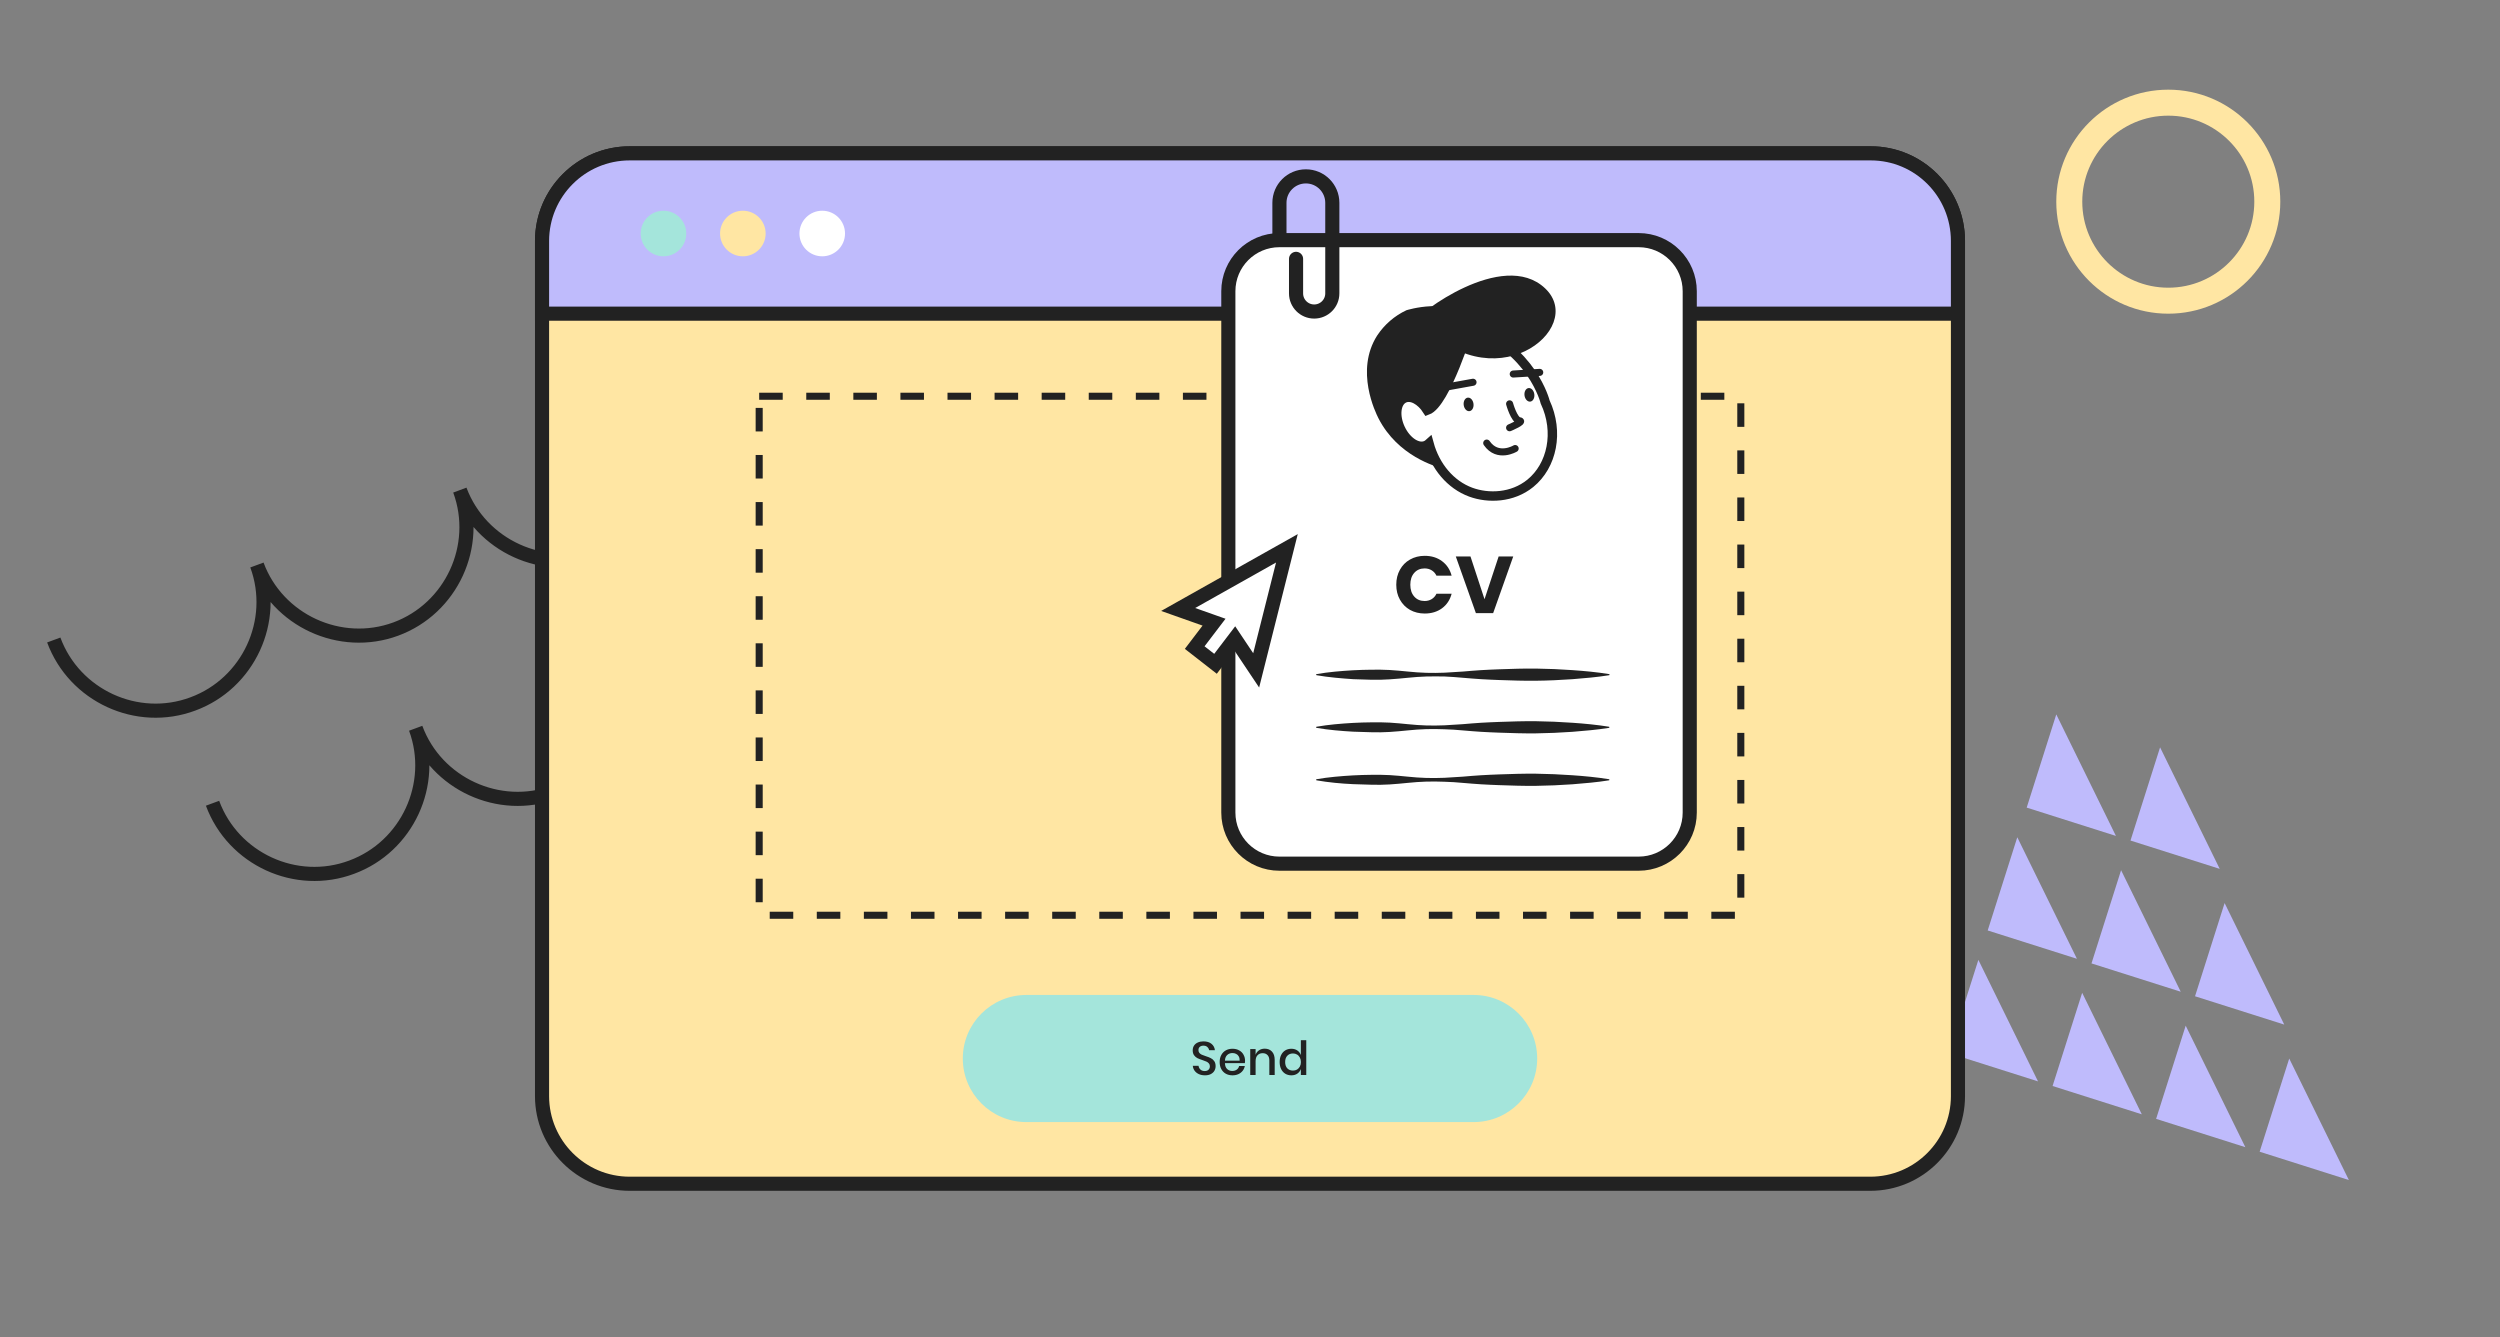 <?xml version="1.0" encoding="UTF-8"?> <svg xmlns="http://www.w3.org/2000/svg" width="531" height="284" viewBox="0 0 531 284" fill="none"><rect x="0" y="0" width="531" height="284" fill="#808080" stroke="none"/> <g clip-path="url(#clip0_2299_27515)"> <path d="M140.921 88.138C145.245 100.004 139.105 113.239 127.324 117.643C115.494 122.065 102.094 115.93 97.672 104.1C102.045 115.948 95.875 129.25 84.076 133.605C72.276 137.96 58.926 131.808 54.571 120.009C58.944 131.857 52.773 145.159 40.974 149.514C29.144 153.936 15.793 147.783 11.42 135.935" stroke="#222222" stroke-width="3" stroke-miterlimit="10"></path> <path d="M449.423 177.551C445.213 168.971 440.964 160.318 436.754 151.738L430.47 171.535C436.769 173.534 443.124 175.551 449.423 177.551Z" fill="#BFBBFC"></path> <path d="M471.47 184.548C467.26 175.969 463.011 167.315 458.801 158.736L452.517 178.533C458.816 180.532 465.115 182.531 471.47 184.548Z" fill="#BFBBFC"></path> <path d="M441.14 203.647C436.93 195.067 432.681 186.414 428.471 177.834L422.187 197.631C428.486 199.63 434.841 201.647 441.14 203.647Z" fill="#BFBBFC"></path> <path d="M463.187 210.644C458.977 202.064 454.728 193.411 450.518 184.831L444.234 204.628C450.533 206.627 456.832 208.627 463.187 210.644Z" fill="#BFBBFC"></path> <path d="M485.177 217.624C480.967 209.044 476.718 200.391 472.508 191.811L466.224 211.608C472.523 213.607 478.878 215.624 485.177 217.624Z" fill="#BFBBFC"></path> <path d="M432.875 229.686C428.664 221.107 424.415 212.453 420.205 203.874L413.921 223.67C420.22 225.67 426.576 227.687 432.875 229.686Z" fill="#BFBBFC"></path> <path d="M454.921 236.683C450.711 228.104 446.462 219.45 442.252 210.871L435.968 230.668C442.267 232.667 448.566 234.666 454.921 236.683Z" fill="#BFBBFC"></path> <path d="M476.912 243.663C472.701 235.084 468.453 226.43 464.242 217.851L457.959 237.647C464.258 239.647 470.613 241.664 476.912 243.663Z" fill="#BFBBFC"></path> <path d="M498.902 250.643C494.692 242.063 490.443 233.41 486.232 224.83L479.949 244.627C486.304 246.644 492.603 248.644 498.902 250.643Z" fill="#BFBBFC"></path> <path d="M174.643 122.812C178.968 134.678 172.828 147.913 161.047 152.317C149.216 156.739 135.817 150.605 131.395 138.774C135.768 150.623 129.598 163.925 117.798 168.28C105.999 172.635 92.648 166.482 88.293 154.683C92.666 166.531 86.496 179.833 74.697 184.188C62.866 188.61 49.516 182.458 45.143 170.61" stroke="#222222" stroke-width="3" stroke-miterlimit="10"></path> <path d="M415.871 51.185L415.871 232.815C415.871 243.082 407.524 251.429 397.257 251.429L133.743 251.429C123.476 251.429 115.129 243.082 115.129 232.815L115.129 51.185C115.129 40.918 123.476 32.571 133.743 32.571L397.34 32.571C407.607 32.571 415.871 40.918 415.871 51.185Z" fill="#FFE6A3" stroke="#222222" stroke-width="3" stroke-miterlimit="10" stroke-linecap="round"></path> <rect x="161.25" y="84.163" width="208.5" height="110.238" stroke="#222222" stroke-width="1.5" stroke-dasharray="5 5"></rect> <path d="M415.871 51.185V66.627H115.129V51.185C115.129 40.918 123.476 32.571 133.743 32.571H397.34C407.607 32.571 415.871 40.918 415.871 51.185Z" fill="#BFBBFC" stroke="#222222" stroke-width="3" stroke-miterlimit="10" stroke-linecap="round"></path> <path d="M140.921 54.44C143.595 54.44 145.763 52.273 145.763 49.599C145.763 46.925 143.595 44.758 140.921 44.758C138.248 44.758 136.08 46.925 136.08 49.599C136.08 52.273 138.248 54.44 140.921 54.44Z" fill="#A4E5DB"></path> <path d="M157.783 54.44C160.456 54.44 162.624 52.273 162.624 49.599C162.624 46.925 160.456 44.758 157.783 44.758C155.109 44.758 152.941 46.925 152.941 49.599C152.941 52.273 155.109 54.44 157.783 54.44Z" fill="#FFE6A3"></path> <path d="M174.642 54.44C177.316 54.44 179.483 52.273 179.483 49.599C179.483 46.925 177.316 44.758 174.642 44.758C171.968 44.758 169.801 46.925 169.801 49.599C169.801 52.273 171.968 54.44 174.642 54.44Z" fill="white"></path> <path d="M358.9 172.592V61.857C358.9 55.864 354.042 51.005 348.048 51.005L271.753 51.005C265.759 51.005 260.9 55.864 260.9 61.857V172.592C260.9 178.586 265.759 183.444 271.753 183.444H348.048C354.042 183.444 358.9 178.586 358.9 172.592Z" fill="white" stroke="#222222" stroke-width="3" stroke-miterlimit="10"></path> <path d="M306.407 99.487C305 99.119 296.898 96.876 292.802 88.879C292.187 87.681 287.757 78.706 292.511 71.265C294.048 68.937 296.199 67.078 298.725 65.895C298.725 65.895 307.842 62.994 312.806 67.746C314.747 69.603 315.231 71.807 315.776 74.247C317.621 82.419 315.025 92.052 308.594 97.79C307.903 98.404 307.173 98.971 306.407 99.487Z" fill="#222222"></path> <path d="M297.451 91.058C298.75 93.816 301.201 95.391 302.927 94.579C303.138 94.48 303.334 94.35 303.508 94.193C304.836 99.078 308.105 102.96 312.384 104.535C316.115 105.907 321.223 105.75 325.032 102.667C329.673 98.896 331.17 91.76 328.194 85.383C328.194 85.383 325.455 74.131 312.082 69.269C312.082 69.269 307.09 85.705 303.165 87.141C301.802 85 299.733 83.878 298.234 84.591C296.496 85.407 296.151 88.302 297.451 91.058Z" fill="white" stroke="#222222" stroke-width="2" stroke-miterlimit="10" stroke-linecap="round"></path> <path d="M327.037 79.094L321.412 79.445" stroke="#222222" stroke-width="1.5" stroke-miterlimit="10" stroke-linecap="round"></path> <path d="M312.87 81.191L305.664 82.491" stroke="#222222" stroke-width="1.5" stroke-miterlimit="10" stroke-linecap="round"></path> <path d="M325.041 85.302C325.615 85.225 325.995 84.518 325.888 83.724C325.781 82.93 325.229 82.35 324.654 82.427C324.079 82.504 323.7 83.21 323.807 84.004C323.913 84.798 324.466 85.379 325.041 85.302Z" fill="#222222"></path> <path d="M312.118 87.331C312.692 87.255 313.073 86.551 312.969 85.758C312.865 84.965 312.315 84.383 311.741 84.459C311.167 84.534 310.786 85.238 310.89 86.031C310.994 86.824 311.544 87.406 312.118 87.331Z" fill="#222222"></path> <path d="M321.818 95.269C321.818 95.269 318.116 97.494 315.781 94.109L321.818 95.269Z" fill="white"></path> <path d="M321.818 95.269C321.818 95.269 318.116 97.494 315.781 94.109" stroke="#222222" stroke-width="1.5" stroke-miterlimit="10" stroke-linecap="round"></path> <path d="M320.639 85.775C320.639 85.775 321.605 89.256 322.745 89.366C323.885 89.476 320.639 90.854 320.639 90.854" fill="white"></path> <path d="M320.639 85.775C320.639 85.775 321.605 89.256 322.745 89.366C323.885 89.476 320.639 90.854 320.639 90.854" stroke="#222222" stroke-width="1.5" stroke-miterlimit="10" stroke-linecap="round"></path> <path d="M301.13 67.749C300.616 67.146 319.138 52.664 328.186 61.251C337.234 69.838 316.759 86.074 301.13 67.749Z" fill="#222222"></path> <path d="M300.412 88.313C300.412 88.313 298.672 90.579 301.12 91.632L300.412 88.313Z" fill="white"></path> <path d="M271.752 49.83V43.078C271.752 39.976 274.266 37.461 277.368 37.461V37.461C280.47 37.461 282.984 39.976 282.984 43.078V62.317C282.984 64.444 281.26 66.168 279.133 66.168V66.168C277.006 66.168 275.282 64.444 275.282 62.317V54.981" stroke="#222222" stroke-width="3" stroke-miterlimit="10" stroke-linecap="round"></path> <path d="M296.568 124.194C296.568 123.005 296.825 121.949 297.34 121.023C297.854 120.086 298.568 119.361 299.482 118.847C300.407 118.321 301.453 118.058 302.618 118.058C304.046 118.058 305.269 118.435 306.285 119.189C307.302 119.943 307.982 120.972 308.325 122.274H305.103C304.863 121.772 304.52 121.389 304.075 121.126C303.64 120.863 303.144 120.732 302.584 120.732C301.681 120.732 300.95 121.046 300.39 121.674C299.83 122.303 299.55 123.143 299.55 124.194C299.55 125.245 299.83 126.084 300.39 126.713C300.95 127.341 301.681 127.655 302.584 127.655C303.144 127.655 303.64 127.524 304.075 127.261C304.52 126.998 304.863 126.616 305.103 126.113H308.325C307.982 127.416 307.302 128.444 306.285 129.198C305.269 129.94 304.046 130.312 302.618 130.312C301.453 130.312 300.407 130.055 299.482 129.541C298.568 129.015 297.854 128.29 297.34 127.364C296.825 126.439 296.568 125.382 296.568 124.194Z" fill="#222222"></path> <path d="M321.413 118.195L317.146 130.226H313.478L309.211 118.195H312.33L315.312 127.278L318.311 118.195H321.413Z" fill="#222222"></path> <path d="M204.5 224.83C204.5 217.374 210.544 211.33 218 211.33H313C320.456 211.33 326.5 217.374 326.5 224.83C326.5 232.286 320.456 238.33 313 238.33H218C210.544 238.33 204.5 232.286 204.5 224.83Z" fill="#A4E5DB"></path> <path d="M258.196 226.452C258.196 226.799 258.113 227.122 257.946 227.421C257.78 227.714 257.527 227.951 257.187 228.131C256.847 228.31 256.431 228.4 255.938 228.4C255.459 228.4 255.029 228.317 254.65 228.151C254.27 227.977 253.967 227.738 253.741 227.431C253.514 227.125 253.384 226.772 253.351 226.372H254.57C254.603 226.679 254.733 226.942 254.959 227.162C255.192 227.381 255.502 227.491 255.888 227.491C256.235 227.491 256.501 227.398 256.688 227.211C256.881 227.025 256.977 226.785 256.977 226.492C256.977 226.239 256.907 226.033 256.767 225.873C256.628 225.706 256.454 225.577 256.248 225.483C256.042 225.39 255.758 225.283 255.399 225.164C254.959 225.024 254.6 224.884 254.32 224.744C254.047 224.604 253.814 224.401 253.621 224.135C253.428 223.868 253.331 223.519 253.331 223.086C253.331 222.706 253.424 222.373 253.611 222.087C253.797 221.8 254.064 221.581 254.41 221.427C254.756 221.268 255.156 221.188 255.609 221.188C256.328 221.188 256.897 221.361 257.317 221.707C257.743 222.053 257.986 222.506 258.046 223.066H256.817C256.771 222.799 256.644 222.573 256.438 222.386C256.238 222.193 255.962 222.097 255.609 222.097C255.289 222.097 255.033 222.18 254.839 222.347C254.646 222.506 254.55 222.739 254.55 223.046C254.55 223.286 254.616 223.485 254.75 223.645C254.883 223.798 255.049 223.922 255.249 224.015C255.455 224.101 255.735 224.205 256.088 224.324C256.534 224.464 256.897 224.608 257.177 224.754C257.463 224.894 257.703 225.1 257.896 225.373C258.096 225.646 258.196 226.006 258.196 226.452ZM264.451 225.313C264.451 225.5 264.437 225.663 264.411 225.803H260.175C260.195 226.369 260.352 226.789 260.645 227.062C260.938 227.335 261.301 227.471 261.734 227.471C262.113 227.471 262.433 227.375 262.693 227.182C262.959 226.988 263.122 226.732 263.182 226.412H264.401C264.328 226.799 264.174 227.142 263.941 227.441C263.708 227.741 263.405 227.977 263.032 228.151C262.659 228.317 262.243 228.4 261.784 228.4C261.251 228.4 260.778 228.287 260.365 228.061C259.959 227.834 259.639 227.508 259.406 227.082C259.173 226.655 259.056 226.153 259.056 225.573C259.056 225 259.173 224.501 259.406 224.075C259.639 223.649 259.959 223.322 260.365 223.096C260.778 222.869 261.251 222.756 261.784 222.756C262.323 222.756 262.792 222.869 263.192 223.096C263.598 223.316 263.908 223.622 264.121 224.015C264.341 224.401 264.451 224.834 264.451 225.313ZM263.302 225.283C263.315 224.924 263.252 224.624 263.112 224.384C262.979 224.138 262.792 223.958 262.553 223.845C262.32 223.725 262.063 223.665 261.784 223.665C261.337 223.665 260.964 223.802 260.665 224.075C260.365 224.348 260.202 224.751 260.175 225.283H263.302ZM268.627 222.736C269.266 222.736 269.779 222.943 270.166 223.355C270.552 223.768 270.745 224.358 270.745 225.124V228.33H269.606V225.244C269.606 224.751 269.48 224.371 269.226 224.105C268.973 223.832 268.627 223.695 268.188 223.695C267.735 223.695 267.372 223.842 267.099 224.135C266.826 224.421 266.689 224.844 266.689 225.403V228.33H265.55V222.826H266.689V224.035C266.836 223.622 267.082 223.302 267.428 223.076C267.775 222.849 268.174 222.736 268.627 222.736ZM274.284 222.756C274.784 222.756 275.21 222.879 275.563 223.126C275.916 223.372 276.163 223.698 276.302 224.105V220.938H277.451V228.33H276.302V227.052C276.163 227.458 275.916 227.784 275.563 228.031C275.21 228.277 274.784 228.4 274.284 228.4C273.805 228.4 273.375 228.287 272.996 228.061C272.623 227.834 272.33 227.508 272.117 227.082C271.904 226.655 271.797 226.153 271.797 225.573C271.797 225 271.904 224.501 272.117 224.075C272.33 223.649 272.623 223.322 272.996 223.096C273.375 222.869 273.805 222.756 274.284 222.756ZM274.634 223.755C274.128 223.755 273.722 223.918 273.415 224.245C273.116 224.564 272.966 225.007 272.966 225.573C272.966 226.139 273.116 226.585 273.415 226.912C273.722 227.231 274.128 227.391 274.634 227.391C274.954 227.391 275.24 227.318 275.493 227.172C275.746 227.018 275.946 226.805 276.093 226.532C276.239 226.259 276.312 225.939 276.312 225.573C276.312 225.214 276.239 224.897 276.093 224.624C275.946 224.344 275.746 224.131 275.493 223.985C275.24 223.832 274.954 223.755 274.634 223.755Z" fill="#222222"></path> <path d="M460.544 19.046C447.407 19.046 436.754 29.699 436.754 42.836C436.754 55.974 447.407 66.627 460.544 66.627C473.682 66.627 484.334 55.974 484.334 42.836C484.334 29.699 473.682 19.046 460.544 19.046ZM460.544 61.107C450.462 61.107 442.274 52.919 442.274 42.836C442.274 32.754 450.462 24.566 460.544 24.566C470.627 24.566 478.815 32.734 478.815 42.836C478.815 52.919 470.627 61.107 460.544 61.107Z" fill="#FFE6A3"></path> <path d="M262.277 135.603L264.934 139.579L266.811 142.388L267.636 139.112L272.486 119.847L273.338 116.462L270.296 118.173L253.121 127.834L250.242 129.453L253.357 130.555L257.863 132.149L254.652 136.367L253.754 137.547L254.924 138.458L256.978 140.059L258.174 140.992L259.093 139.785L262.277 135.603Z" fill="white" stroke="#222222" stroke-width="3"></path> <path d="M279.635 143.178C282.223 142.727 284.811 142.517 287.398 142.366C288.692 142.306 289.986 142.246 291.28 142.246C292.574 142.216 293.868 142.246 295.161 142.306C297.78 142.457 300.368 142.847 302.955 142.907C304.249 142.937 305.543 142.937 306.837 142.877C308.131 142.817 309.424 142.727 310.718 142.637C312.012 142.547 313.306 142.396 314.6 142.336C315.894 142.246 317.188 142.216 318.481 142.156C321.069 142.066 323.657 141.976 326.244 142.006C328.832 142.036 331.42 142.156 334.007 142.336C336.595 142.517 339.183 142.757 341.77 143.178C341.832 143.178 341.894 143.238 341.863 143.328C341.863 143.388 341.801 143.418 341.77 143.418C339.183 143.839 336.595 144.049 334.007 144.259C331.42 144.44 328.832 144.56 326.244 144.59C323.657 144.62 321.069 144.53 318.481 144.44C317.188 144.38 315.894 144.349 314.6 144.259C313.306 144.199 312.012 144.049 310.718 143.959C309.424 143.839 308.131 143.749 306.837 143.688C305.543 143.658 304.249 143.658 302.955 143.688C300.368 143.749 297.78 144.139 295.192 144.289C293.898 144.38 292.605 144.41 291.311 144.38C290.017 144.349 288.723 144.319 287.429 144.259C284.811 144.079 282.223 143.869 279.635 143.418C279.574 143.418 279.543 143.328 279.543 143.268C279.543 143.238 279.605 143.178 279.635 143.178Z" fill="#222222"></path> <path d="M279.636 154.356C282.223 153.906 284.811 153.695 287.399 153.545C288.693 153.485 289.986 153.425 291.28 153.425C292.574 153.395 293.868 153.425 295.162 153.485C297.75 153.635 300.337 154.026 302.925 154.086C304.219 154.116 305.513 154.116 306.806 154.056C308.1 153.996 309.394 153.906 310.688 153.816C311.982 153.725 313.276 153.575 314.569 153.515C315.863 153.425 317.157 153.395 318.451 153.335C321.039 153.245 323.626 153.155 326.214 153.185C328.802 153.215 331.389 153.335 333.977 153.515C336.565 153.695 339.152 153.936 341.74 154.356C341.802 154.356 341.863 154.416 341.832 154.507C341.832 154.567 341.771 154.597 341.74 154.597C339.152 155.017 336.565 155.228 333.977 155.438C331.389 155.618 328.802 155.738 326.214 155.769C323.626 155.799 321.039 155.708 318.451 155.618C317.157 155.558 315.863 155.528 314.569 155.438C313.276 155.378 311.982 155.228 310.688 155.138C309.394 155.017 308.1 154.927 306.806 154.897C305.513 154.837 304.219 154.837 302.925 154.867C300.337 154.927 297.75 155.318 295.162 155.468C293.868 155.558 292.574 155.558 291.28 155.528C289.986 155.498 288.693 155.468 287.399 155.408C284.811 155.258 282.223 155.047 279.636 154.597C279.574 154.597 279.513 154.507 279.543 154.447C279.543 154.386 279.605 154.356 279.636 154.356Z" fill="#222222"></path> <path d="M279.635 165.503C282.223 165.053 284.811 164.842 287.398 164.692C288.692 164.632 289.986 164.572 291.28 164.572C292.574 164.542 293.868 164.572 295.161 164.632C297.749 164.782 300.337 165.173 302.924 165.233C304.218 165.263 305.512 165.263 306.806 165.203C308.1 165.143 309.394 165.053 310.688 164.963C311.981 164.872 313.275 164.722 314.569 164.662C315.863 164.572 317.157 164.542 318.451 164.482C321.038 164.392 323.626 164.302 326.214 164.332C328.801 164.362 331.389 164.482 333.977 164.662C336.564 164.842 339.152 165.083 341.74 165.503C341.801 165.503 341.863 165.563 341.832 165.654C341.832 165.714 341.77 165.744 341.74 165.744C339.152 166.164 336.564 166.375 333.977 166.585C331.389 166.765 328.801 166.885 326.214 166.916C323.626 166.946 321.038 166.855 318.451 166.765C317.157 166.705 315.863 166.675 314.569 166.585C313.275 166.525 311.981 166.375 310.688 166.285C309.394 166.164 308.1 166.074 306.806 166.044C305.512 165.984 304.218 165.984 302.924 166.014C300.337 166.074 297.749 166.465 295.161 166.615C293.868 166.705 292.574 166.705 291.28 166.675C289.986 166.645 288.692 166.615 287.398 166.555C284.811 166.435 282.223 166.194 279.635 165.744C279.574 165.744 279.543 165.684 279.543 165.593C279.543 165.563 279.605 165.533 279.635 165.503Z" fill="#222222"></path> </g> <defs> <clipPath id="clip0_2299_27515"> <rect width="531" height="284" fill="white"></rect> </clipPath> </defs> </svg> 